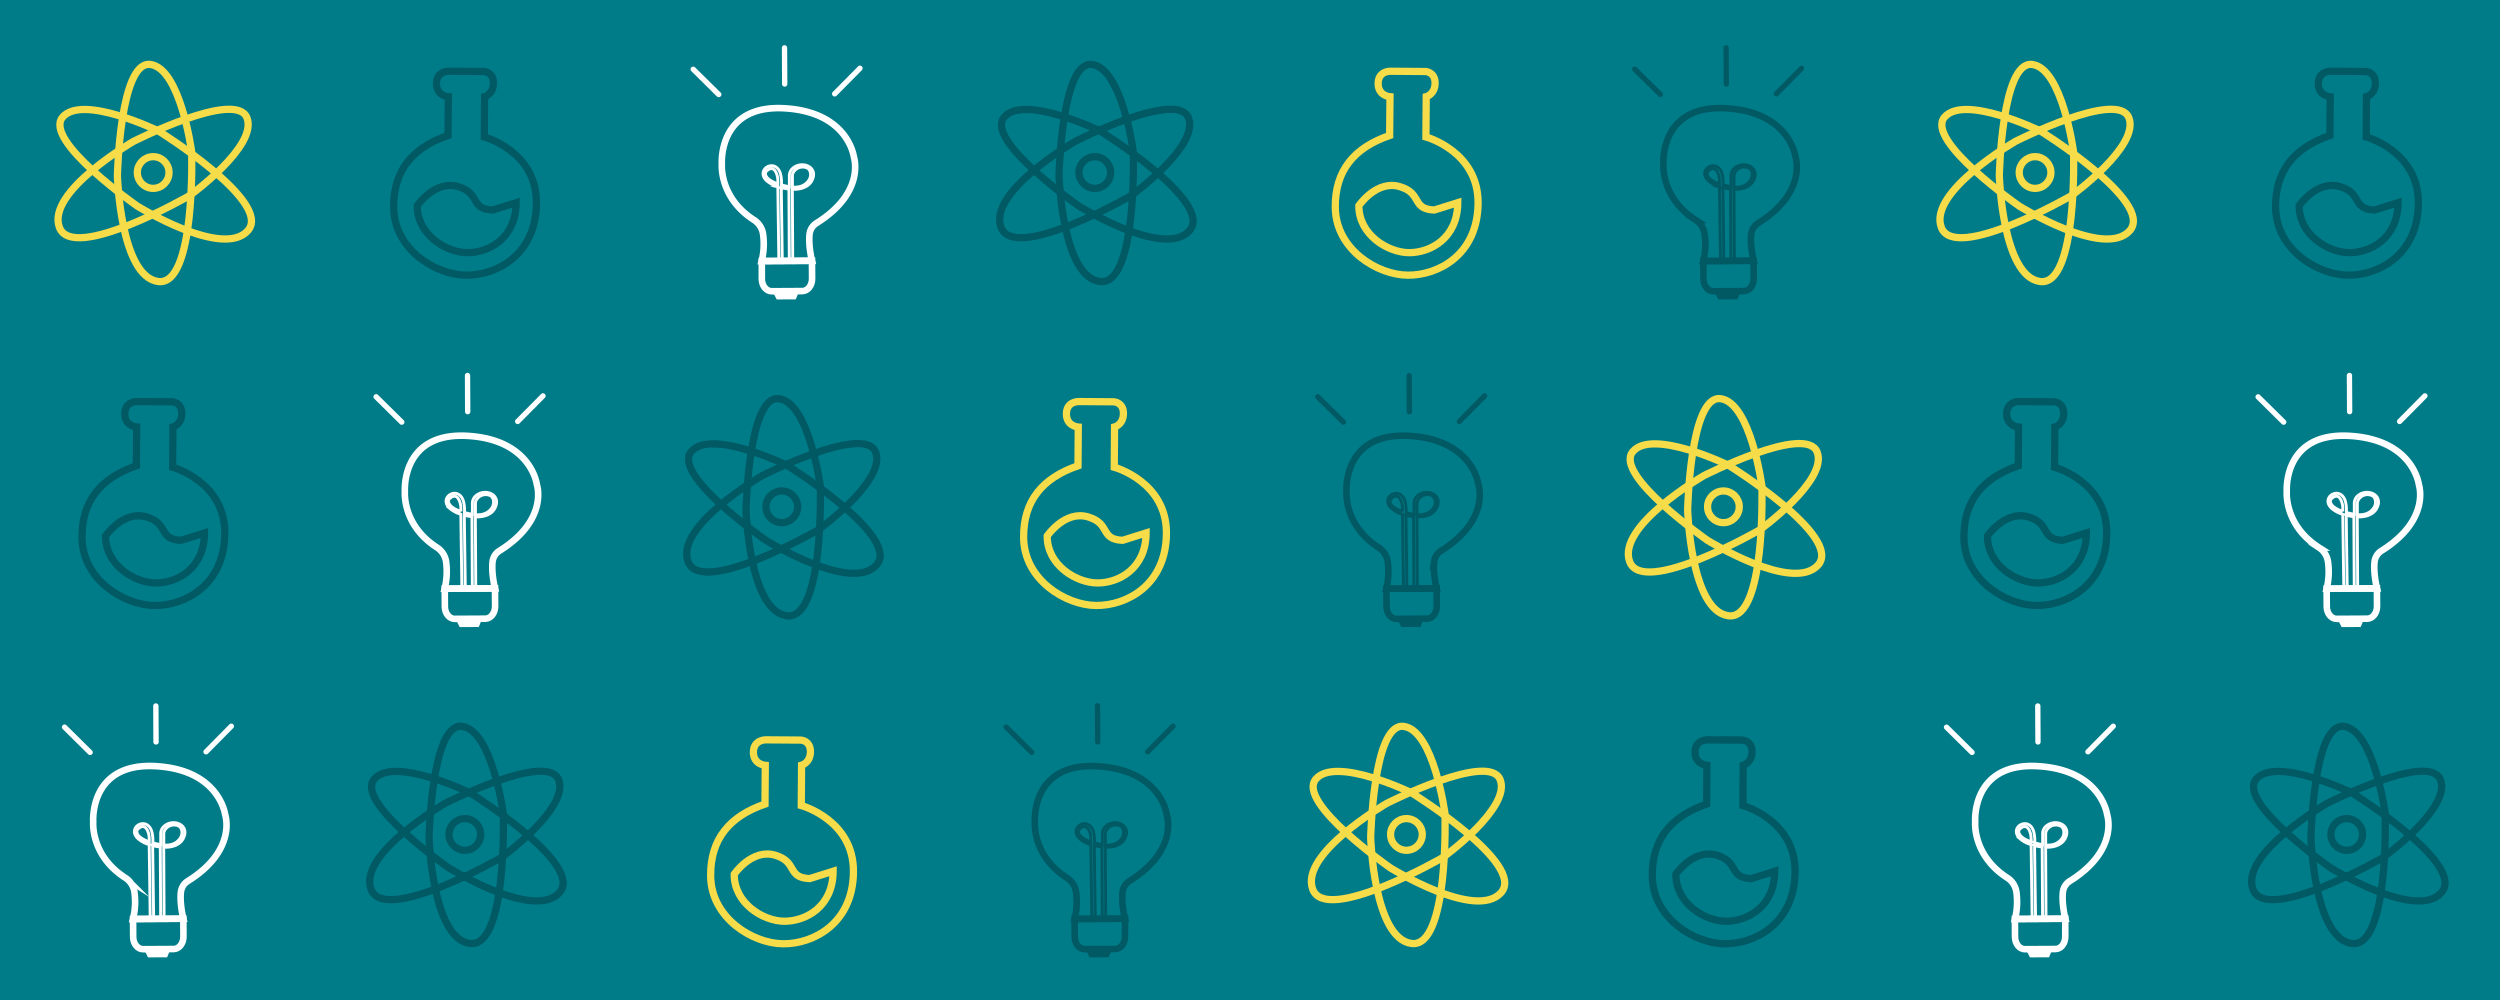 <?xml version="1.0" encoding="UTF-8"?> <svg xmlns="http://www.w3.org/2000/svg" width="1500" height="600" viewBox="0 0 1500 600"><defs><style>.cls-1{fill:#007c89;}.cls-2,.cls-4,.cls-5,.cls-6,.cls-7,.cls-9{fill:none;stroke-miterlimit:10;}.cls-2,.cls-4{stroke:#fff;}.cls-2,.cls-7{stroke-width:3.95px;}.cls-3{fill:#fff;}.cls-4,.cls-9{stroke-width:1.74px;}.cls-5{stroke:#f7dc4a;}.cls-5,.cls-6{stroke-width:4.35px;}.cls-6,.cls-7,.cls-9{stroke:#005963;}.cls-8{fill:#005963;}</style></defs><g id="Twitter"><rect class="cls-1" x="-13.51" y="-26.8" width="1530.51" height="645.13"></rect><path class="cls-2" d="M79.81,551.44l30.2-.17s-2.3-9.18-1.44-16.23a9,9,0,0,1,4.22-6.45c29.59-18.5,22.34-39.64,22.34-39.64s-3.22-26.83-41.26-29.23c-40.56-2.55-37.94,33.47-37.94,33.47s-1.74,20.06,19.37,33.56a12.16,12.16,0,0,1,5.39,8.75A43.26,43.26,0,0,1,79.81,551.44Z"></path><path class="cls-2" d="M110,551.2l.06,10.82c0,4.05-2.61,7.38-5.85,7.4l-18.38.1c-3.24,0-5.91-3.29-5.93-7.34l-.06-10.82Z"></path><polygon class="cls-3" points="102.32 569.43 100.27 574.38 88.83 574.44 86.31 569.51 102.32 569.43"></polygon><path class="cls-4" d="M109.91,503.21c4.55-8.57-6.76-12.75-12.07-6.87a6,6,0,0,0-1.41,3.94c0,2.54,0,6.5,0,6.5a45.06,45.06,0,0,1-4.74-1.08,21.29,21.29,0,0,0-.71-7.09c-3.2-9.35-15.2-2-8.15,4.62a17.58,17.58,0,0,0,6.68,3.55q.31,22.23.62,44.44h2.06q-.18-13.65-.38-27.31-.09-7.1-.19-14.18c0-.74,0-1.53,0-2.34a34.81,34.81,0,0,0,4.55.8l.23,43,2.06,0-.23-42.84c.42,0,.85,0,1.23,0C103.44,508.34,108,506.9,109.91,503.21Zm-20.37,1.84c-2.91-.95-7-2.9-7.43-5.8a2.21,2.21,0,0,1,.74-1.91c5.08-4.6,6.62,3.64,6.6,4.67A25.6,25.6,0,0,1,89.54,505.05Zm18.61-2.18c-2.32,3.47-6,4.46-9.88,4.15l0-6.59a4.56,4.56,0,0,1,1.33-3.27,6.44,6.44,0,0,1,7.74-1.46C109.47,497,109.73,500.51,108.15,502.87Z"></path><path class="cls-3" d="M55.2,452.57a1.6,1.6,0,0,0,0-2.26L39.86,435.15a1.59,1.59,0,1,0-2.24,2.27l15.32,15.16A1.6,1.6,0,0,0,55.2,452.57Z"></path><path class="cls-3" d="M122.5,452.2a1.6,1.6,0,0,1,0-2.26l15.16-15.32a1.59,1.59,0,1,1,2.27,2.24l-15.16,15.33A1.6,1.6,0,0,1,122.5,452.2Z"></path><path class="cls-3" d="M93.65,446.76a1.6,1.6,0,0,0,1.59-1.6l-.12-21.56a1.6,1.6,0,0,0-3.2,0L92,445.18A1.59,1.59,0,0,0,93.65,446.76Z"></path><path class="cls-5" d="M80,84.89S27.71,115,35.63,136.4s78.06-19,78.06-19,41.2-29.72,34.47-46.75S80,84.89,80,84.89Z"></path><path class="cls-5" d="M70.44,105.46s1.81,60.32,24.41,63.45S115,91.14,115,91.14s-6.71-50.36-24.9-52.48S70.44,105.46,70.44,105.46Z"></path><path class="cls-5" d="M82.35,123.62s51.26,31.85,66.37,14.75S95.05,78.58,95.05,78.58,49.39,56.32,37.56,70.31,82.35,123.62,82.35,123.62Z"></path><circle class="cls-5" cx="91.9" cy="103.51" r="9.51"></circle><path class="cls-6" d="M82.09,240.93l21.3.15s5.74.28,5.69,7-5.32,8.1-5.32,8.1l-.17,24.16s31.52,8.6,31.3,39.71-24,43.38-42.19,43.24-43.29-15.38-43.49-40.75c-.18-22.1,11.31-35.74,32.61-43.07L82,256.24s-7.17-.53-7.12-8S82.09,240.93,82.09,240.93Z"></path><path class="cls-6" d="M122.7,319.78c-.16,21.54-16.63,30.05-29.22,30s-30.26-10.65-30.13-28.22c0,0,10.55-15.51,24.44-11.43s6.87,13.47,20.79,14.07Z"></path><path class="cls-2" d="M266.8,353.26l30.2-.17s-2.3-9.18-1.44-16.23a9,9,0,0,1,4.22-6.45c29.59-18.5,22.34-39.64,22.34-39.64s-3.22-26.83-41.26-29.23C240.31,259,242.93,295,242.93,295s-1.75,20.06,19.36,33.56a12.2,12.2,0,0,1,5.4,8.75A43.38,43.38,0,0,1,266.8,353.26Z"></path><path class="cls-2" d="M297,353l.06,10.82c0,4.05-2.61,7.38-5.84,7.4l-18.39.1c-3.24,0-5.9-3.29-5.92-7.34l-.06-10.82Z"></path><polygon class="cls-3" points="289.31 371.25 287.26 376.2 275.83 376.26 273.3 371.33 289.31 371.25"></polygon><path class="cls-4" d="M296.91,305c4.54-8.57-6.77-12.75-12.08-6.87a6,6,0,0,0-1.41,3.94c0,2.54,0,6.5,0,6.5a45.64,45.64,0,0,1-4.74-1.08,21.29,21.29,0,0,0-.71-7.09c-3.19-9.35-15.19-2-8.15,4.62a17.58,17.58,0,0,0,6.68,3.55q.32,22.23.62,44.44h2.07q-.19-13.66-.38-27.31-.1-7.1-.2-14.18c0-.74,0-1.53,0-2.34a34.81,34.81,0,0,0,4.55.8l.23,43,2.07,0-.24-42.84c.42,0,.85,0,1.24,0C290.43,310.16,295,308.72,296.91,305Zm-20.38,1.84c-2.91-.95-7-2.9-7.43-5.8a2.21,2.21,0,0,1,.74-1.91c5.08-4.6,6.62,3.64,6.6,4.67A25.6,25.6,0,0,1,276.53,306.87Zm18.61-2.18c-2.32,3.47-6,4.46-9.87,4.15l0-6.59a4.56,4.56,0,0,1,1.33-3.27,6.44,6.44,0,0,1,7.74-1.46C296.46,298.86,296.72,302.33,295.14,304.69Z"></path><path class="cls-3" d="M242.2,254.39a1.6,1.6,0,0,0,0-2.26L226.86,237a1.6,1.6,0,1,0-2.25,2.27l15.33,15.16A1.6,1.6,0,0,0,242.2,254.39Z"></path><path class="cls-3" d="M309.49,254a1.61,1.61,0,0,1,0-2.26l15.17-15.32a1.59,1.59,0,1,1,2.27,2.24L311.75,254A1.6,1.6,0,0,1,309.49,254Z"></path><path class="cls-3" d="M280.64,248.58a1.6,1.6,0,0,0,1.59-1.6l-.12-21.56a1.6,1.6,0,1,0-3.19,0L279,247A1.6,1.6,0,0,0,280.64,248.58Z"></path><path class="cls-6" d="M269.09,42.75l21.29.15s5.74.28,5.69,7-5.32,8.1-5.32,8.1l-.17,24.16s31.52,8.6,31.3,39.71-24,43.37-42.19,43.24-43.29-15.38-43.49-40.75c-.18-22.1,11.31-35.74,32.61-43.07L269,58.06s-7.18-.53-7.12-8S269.09,42.75,269.09,42.75Z"></path><path class="cls-6" d="M309.69,121.6c-.15,21.54-16.62,30.05-29.22,30s-30.26-10.66-30.13-28.22c0,0,10.55-15.51,24.45-11.43s6.86,13.47,20.78,14.07Z"></path><path class="cls-6" d="M267,482.05s-52.3,30.11-44.37,51.51,78.05-19,78.05-19,41.21-29.72,34.47-46.76S267,482.05,267,482.05Z"></path><path class="cls-6" d="M257.43,502.62s1.81,60.32,24.41,63.45S302,488.3,302,488.3s-6.7-50.36-24.9-52.48S257.43,502.62,257.43,502.62Z"></path><path class="cls-6" d="M269.34,520.78s51.26,31.85,66.37,14.75-53.66-59.79-53.66-59.79-45.67-22.26-57.5-8.27S269.34,520.78,269.34,520.78Z"></path><circle class="cls-6" cx="278.89" cy="500.67" r="9.51"></circle><path class="cls-2" d="M457,156.68l30.2-.17s-2.3-9.18-1.44-16.24a9,9,0,0,1,4.22-6.44c29.59-18.5,22.34-39.64,22.34-39.64S509.09,67.36,471.05,65c-40.56-2.55-37.94,33.47-37.94,33.47s-1.74,20.06,19.37,33.56a12.18,12.18,0,0,1,5.4,8.75A43.38,43.38,0,0,1,457,156.68Z"></path><path class="cls-2" d="M487.19,156.44l.06,10.81c0,4.06-2.61,7.39-5.85,7.4l-18.38.1c-3.24,0-5.9-3.28-5.93-7.33l0-10.82Z"></path><polygon class="cls-3" points="479.5 174.66 477.45 179.62 466.02 179.68 463.49 174.75 479.5 174.66"></polygon><path class="cls-4" d="M487.1,108.45c4.54-8.57-6.77-12.75-12.08-6.87a6,6,0,0,0-1.41,3.94c0,2.54,0,6.49,0,6.49a43.27,43.27,0,0,1-4.74-1.07,21.29,21.29,0,0,0-.71-7.09c-3.19-9.35-15.19-2-8.15,4.62a17.58,17.58,0,0,0,6.68,3.55q.32,22.22.62,44.44h2.06q-.18-13.66-.38-27.32-.09-7.08-.19-14.17c0-.74,0-1.53,0-2.34a33.15,33.15,0,0,0,4.55.79l.23,43h2.06l-.23-42.84c.42,0,.85,0,1.23,0C480.62,113.58,485.14,112.14,487.1,108.45Zm-20.38,1.84c-2.91-1-7-2.9-7.43-5.8a2.23,2.23,0,0,1,.74-1.92c5.08-4.6,6.62,3.65,6.6,4.68A25.6,25.6,0,0,1,466.72,110.29Zm18.61-2.18c-2.32,3.46-6,4.46-9.88,4.15l0-6.59a4.56,4.56,0,0,1,1.33-3.27,6.44,6.44,0,0,1,7.74-1.46C486.65,102.27,486.91,105.75,485.33,108.11Z"></path><path class="cls-3" d="M432.39,57.81a1.6,1.6,0,0,0,0-2.26L417,40.38a1.6,1.6,0,0,0-2.24,2.28l15.33,15.16A1.61,1.61,0,0,0,432.39,57.81Z"></path><path class="cls-3" d="M499.68,57.44a1.61,1.61,0,0,1,0-2.26l15.16-15.33a1.6,1.6,0,0,1,2.28,2.25L501.94,57.43A1.6,1.6,0,0,1,499.68,57.44Z"></path><path class="cls-3" d="M470.83,52a1.6,1.6,0,0,0,1.59-1.6l-.12-21.56a1.6,1.6,0,1,0-3.19,0l.11,21.56A1.6,1.6,0,0,0,470.83,52Z"></path><path class="cls-6" d="M457.19,285.47s-52.3,30.11-44.37,51.5,78.05-19,78.05-19,41.21-29.72,34.47-46.76S457.19,285.47,457.19,285.47Z"></path><path class="cls-6" d="M447.62,306s1.81,60.32,24.41,63.45,20.14-77.77,20.14-77.77-6.7-50.36-24.9-52.48S447.62,306,447.62,306Z"></path><path class="cls-6" d="M459.53,324.2S510.79,356,525.9,339s-53.67-59.79-53.67-59.79-45.66-22.26-57.49-8.27S459.53,324.2,459.53,324.2Z"></path><circle class="cls-6" cx="469.08" cy="304.09" r="9.51"></circle><path class="cls-5" d="M459.28,443.9l21.29.15s5.74.29,5.69,7-5.32,8.1-5.32,8.1l-.17,24.17s31.52,8.6,31.3,39.7-24,43.38-42.19,43.25-43.29-15.39-43.49-40.75c-.18-22.1,11.31-35.74,32.61-43.08l.17-23.21s-7.18-.53-7.13-7.94S459.28,443.9,459.28,443.9Z"></path><path class="cls-5" d="M499.88,522.75c-.15,21.55-16.62,30-29.22,30s-30.26-10.66-30.13-28.23c0,0,10.55-15.5,24.45-11.43s6.86,13.48,20.78,14.08Z"></path><path class="cls-7" d="M644.79,551.44l30.19-.17s-2.3-9.18-1.44-16.23a9,9,0,0,1,4.22-6.45C707.36,510.09,700.1,489,700.1,489s-3.22-26.83-41.26-29.23c-40.55-2.55-37.93,33.47-37.93,33.47s-1.75,20.06,19.36,33.56a12.17,12.17,0,0,1,5.4,8.75A43.52,43.52,0,0,1,644.79,551.44Z"></path><path class="cls-7" d="M675,551.2,675,562c0,4.05-2.61,7.38-5.84,7.4l-18.39.1c-3.24,0-5.9-3.29-5.92-7.34l-.06-10.82Z"></path><polygon class="cls-8" points="667.29 569.43 665.24 574.38 653.81 574.44 651.28 569.51 667.29 569.43"></polygon><path class="cls-9" d="M674.89,503.21c4.54-8.57-6.77-12.75-12.08-6.87a6,6,0,0,0-1.41,3.94c0,2.54,0,6.5,0,6.5a45.64,45.64,0,0,1-4.74-1.08,21.29,21.29,0,0,0-.71-7.09c-3.19-9.35-15.19-2-8.15,4.62a17.55,17.55,0,0,0,6.69,3.55q.3,22.23.61,44.44h2.07q-.2-13.65-.38-27.31-.1-7.1-.2-14.18c0-.74,0-1.53,0-2.34a34.81,34.81,0,0,0,4.55.8l.23,43,2.07,0-.24-42.84c.42,0,.85,0,1.24,0C668.41,508.34,672.93,506.9,674.89,503.21Zm-20.38,1.84c-2.91-.95-7-2.9-7.43-5.8a2.21,2.21,0,0,1,.74-1.91c5.08-4.6,6.62,3.64,6.6,4.67A25.6,25.6,0,0,1,654.51,505.05Zm18.61-2.18c-2.32,3.47-6,4.46-9.87,4.15l0-6.59a4.56,4.56,0,0,1,1.33-3.27,6.44,6.44,0,0,1,7.74-1.46C674.44,497,674.7,500.51,673.12,502.87Z"></path><path class="cls-8" d="M620.18,452.57a1.6,1.6,0,0,0,0-2.26l-15.32-15.16a1.6,1.6,0,1,0-2.25,2.27l15.33,15.16A1.6,1.6,0,0,0,620.18,452.57Z"></path><path class="cls-8" d="M687.48,452.2a1.6,1.6,0,0,1,0-2.26l15.17-15.32a1.59,1.59,0,1,1,2.27,2.24l-15.17,15.33A1.58,1.58,0,0,1,687.48,452.2Z"></path><path class="cls-8" d="M658.62,446.76a1.6,1.6,0,0,0,1.59-1.6l-.12-21.56a1.6,1.6,0,1,0-3.19,0l.12,21.56A1.58,1.58,0,0,0,658.62,446.76Z"></path><path class="cls-6" d="M645,84.89S592.68,115,600.61,136.4s78-19,78-19,41.21-29.72,34.47-46.75S645,84.89,645,84.89Z"></path><path class="cls-6" d="M635.41,105.46s1.81,60.32,24.41,63.45S680,91.14,680,91.14s-6.7-50.36-24.9-52.48S635.41,105.46,635.41,105.46Z"></path><path class="cls-6" d="M647.32,123.62s51.26,31.85,66.37,14.75S660,78.58,660,78.58s-45.67-22.26-57.5-8.27S647.32,123.62,647.32,123.62Z"></path><circle class="cls-6" cx="656.87" cy="103.51" r="9.51"></circle><path class="cls-5" d="M647.07,240.93l21.29.15s5.74.28,5.7,7-5.33,8.1-5.33,8.1l-.17,24.16s31.52,8.6,31.3,39.71-24,43.38-42.19,43.24-43.29-15.38-43.49-40.75c-.17-22.1,11.31-35.74,32.61-43.07l.17-23.21s-7.18-.53-7.12-8S647.07,240.93,647.07,240.93Z"></path><path class="cls-5" d="M687.67,319.78c-.15,21.54-16.62,30.05-29.22,30s-30.26-10.65-30.13-28.22c0,0,10.55-15.51,24.45-11.43s6.86,13.47,20.78,14.07Z"></path><path class="cls-7" d="M831.78,353.26l30.19-.17s-2.3-9.18-1.44-16.23a9,9,0,0,1,4.22-6.45c29.6-18.5,22.34-39.64,22.34-39.64s-3.22-26.83-41.26-29.23C805.28,259,807.9,295,807.9,295s-1.74,20.06,19.37,33.56a12.16,12.16,0,0,1,5.39,8.75A43.52,43.52,0,0,1,831.78,353.26Z"></path><path class="cls-7" d="M862,353l.06,10.82c0,4.05-2.61,7.38-5.84,7.4l-18.39.1c-3.23,0-5.9-3.29-5.92-7.34l-.06-10.82Z"></path><polygon class="cls-8" points="854.29 371.25 852.24 376.2 840.8 376.26 838.27 371.33 854.29 371.25"></polygon><path class="cls-9" d="M861.88,305c4.55-8.57-6.77-12.75-12.08-6.87a6,6,0,0,0-1.41,3.94c0,2.54,0,6.5,0,6.5a46.24,46.24,0,0,1-4.74-1.08,21,21,0,0,0-.7-7.09c-3.2-9.35-15.2-2-8.16,4.62a17.63,17.63,0,0,0,6.69,3.55q.3,22.23.62,44.44h2.06q-.2-13.66-.38-27.31-.1-7.1-.2-14.18c0-.74,0-1.53,0-2.34a34.81,34.81,0,0,0,4.55.8l.24,43,2.06,0-.23-42.84c.41,0,.84,0,1.23,0C855.4,310.16,859.92,308.72,861.88,305Zm-20.37,1.84c-2.92-.95-7-2.9-7.44-5.8a2.21,2.21,0,0,1,.74-1.91c5.09-4.6,6.62,3.64,6.6,4.67A25.59,25.59,0,0,1,841.51,306.87Zm18.6-2.18c-2.32,3.47-6,4.46-9.87,4.15l0-6.59a4.65,4.65,0,0,1,1.33-3.27,6.44,6.44,0,0,1,7.74-1.46C861.43,298.86,861.69,302.33,860.11,304.69Z"></path><path class="cls-8" d="M807.17,254.39a1.61,1.61,0,0,0,0-2.26L791.83,237a1.6,1.6,0,1,0-2.25,2.27l15.33,15.16A1.6,1.6,0,0,0,807.17,254.39Z"></path><path class="cls-8" d="M874.47,254a1.6,1.6,0,0,1,0-2.26l15.16-15.32a1.59,1.59,0,1,1,2.27,2.24L876.73,254A1.6,1.6,0,0,1,874.47,254Z"></path><path class="cls-8" d="M845.61,248.58a1.58,1.58,0,0,0,1.59-1.6l-.11-21.56a1.6,1.6,0,0,0-3.2,0L844,247A1.58,1.58,0,0,0,845.61,248.58Z"></path><path class="cls-5" d="M834.06,42.75l21.3.15s5.74.28,5.69,7-5.32,8.1-5.32,8.1l-.18,24.16s31.53,8.6,31.3,39.71-24,43.37-42.18,43.24-43.3-15.38-43.5-40.75c-.17-22.1,11.31-35.74,32.61-43.07L834,58.06s-7.17-.53-7.12-8S834.06,42.75,834.06,42.75Z"></path><path class="cls-5" d="M874.67,121.6c-.16,21.54-16.63,30.05-29.23,30s-30.25-10.66-30.13-28.22c0,0,10.56-15.51,24.45-11.43s6.87,13.47,20.78,14.07Z"></path><path class="cls-5" d="M832,482.05s-52.3,30.11-44.38,51.51,78-19,78-19,41.21-29.72,34.47-46.76S832,482.05,832,482.05Z"></path><path class="cls-5" d="M822.41,502.62s1.81,60.32,24.41,63.45S867,488.3,867,488.3s-6.71-50.36-24.91-52.48S822.41,502.62,822.41,502.62Z"></path><path class="cls-5" d="M834.31,520.78s51.27,31.85,66.37,14.75S847,475.74,847,475.74s-45.67-22.26-57.5-8.27S834.31,520.78,834.31,520.78Z"></path><circle class="cls-5" cx="843.86" cy="500.67" r="9.51"></circle><path class="cls-7" d="M1022,156.68l30.19-.17s-2.3-9.18-1.44-16.24a9,9,0,0,1,4.22-6.44c29.6-18.5,22.34-39.64,22.34-39.64S1074.06,67.36,1036,65c-40.55-2.55-37.93,33.47-37.93,33.47s-1.74,20.06,19.37,33.56a12.17,12.17,0,0,1,5.39,8.75A43.52,43.52,0,0,1,1022,156.68Z"></path><path class="cls-7" d="M1052.16,156.44l.06,10.81c0,4.06-2.61,7.39-5.84,7.4l-18.39.1c-3.23,0-5.9-3.28-5.92-7.33L1022,156.6Z"></path><polygon class="cls-8" points="1044.48 174.66 1042.42 179.62 1030.99 179.68 1028.46 174.75 1044.48 174.66"></polygon><path class="cls-9" d="M1052.07,108.45c4.54-8.57-6.77-12.75-12.08-6.87a6,6,0,0,0-1.41,3.94c0,2.54,0,6.49,0,6.49a43.8,43.8,0,0,1-4.74-1.07,21,21,0,0,0-.7-7.09c-3.2-9.35-15.2-2-8.16,4.62a17.55,17.55,0,0,0,6.69,3.55q.3,22.22.62,44.44h2.06q-.19-13.66-.38-27.32-.1-7.08-.2-14.17c0-.74,0-1.53,0-2.34a33.15,33.15,0,0,0,4.55.79l.24,43h2.06l-.23-42.84c.41,0,.84,0,1.23,0C1045.59,113.58,1050.11,112.14,1052.07,108.45Zm-20.37,1.84c-2.92-1-7-2.9-7.44-5.8a2.23,2.23,0,0,1,.74-1.92c5.09-4.6,6.62,3.65,6.6,4.68A25.59,25.59,0,0,1,1031.7,110.29Zm18.6-2.18c-2.32,3.46-6,4.46-9.87,4.15l0-6.59a4.61,4.61,0,0,1,1.33-3.27,6.44,6.44,0,0,1,7.74-1.46C1051.62,102.27,1051.88,105.75,1050.3,108.11Z"></path><path class="cls-8" d="M997.36,57.81a1.61,1.61,0,0,0,0-2.26L982,40.38a1.6,1.6,0,0,0-2.25,2.28L995.1,57.82A1.61,1.61,0,0,0,997.36,57.81Z"></path><path class="cls-8" d="M1064.66,57.44a1.59,1.59,0,0,1,0-2.26l15.16-15.33a1.6,1.6,0,0,1,2.27,2.25l-15.16,15.33A1.6,1.6,0,0,1,1064.66,57.44Z"></path><path class="cls-8" d="M1035.8,52a1.58,1.58,0,0,0,1.59-1.6l-.12-21.56a1.6,1.6,0,1,0-3.19,0l.12,21.56A1.58,1.58,0,0,0,1035.8,52Z"></path><path class="cls-5" d="M1022.17,285.47s-52.3,30.11-44.38,51.5,78-19,78-19,41.21-29.72,34.47-46.76S1022.17,285.47,1022.17,285.47Z"></path><path class="cls-5" d="M1012.59,306s1.81,60.32,24.41,63.45,20.14-77.77,20.14-77.77-6.7-50.36-24.9-52.48S1012.59,306,1012.59,306Z"></path><path class="cls-5" d="M1024.5,324.2S1075.76,356,1090.87,339s-53.66-59.79-53.66-59.79-45.67-22.26-57.5-8.27S1024.5,324.2,1024.5,324.2Z"></path><circle class="cls-5" cx="1034.05" cy="304.09" r="9.51"></circle><path class="cls-6" d="M1024.25,443.9l21.29.15s5.75.29,5.7,7-5.33,8.1-5.33,8.1l-.17,24.17s31.52,8.6,31.3,39.7-24,43.38-42.18,43.25-43.3-15.39-43.5-40.75c-.17-22.1,11.31-35.74,32.61-43.08l.17-23.21s-7.17-.53-7.12-7.94S1024.25,443.9,1024.25,443.9Z"></path><path class="cls-6" d="M1064.85,522.75c-.15,21.55-16.62,30-29.22,30s-30.26-10.66-30.13-28.23c0,0,10.55-15.5,24.45-11.43s6.86,13.48,20.78,14.08Z"></path><path class="cls-2" d="M1209,551.44l30.2-.17s-2.3-9.18-1.44-16.23a9,9,0,0,1,4.22-6.45c29.59-18.5,22.33-39.64,22.33-39.64s-3.22-26.83-41.26-29.23c-40.55-2.55-37.93,33.47-37.93,33.47s-1.74,20.06,19.37,33.56a12.16,12.16,0,0,1,5.39,8.75A43.52,43.52,0,0,1,1209,551.44Z"></path><path class="cls-2" d="M1239.16,551.2l0,10.82c0,4.05-2.6,7.38-5.84,7.4l-18.39.1c-3.23,0-5.9-3.29-5.92-7.34l-.06-10.82Z"></path><polygon class="cls-3" points="1231.47 569.43 1229.42 574.38 1217.98 574.44 1215.46 569.51 1231.47 569.43"></polygon><path class="cls-4" d="M1239.06,503.21c4.55-8.57-6.77-12.75-12.08-6.87a6,6,0,0,0-1.4,3.94c0,2.54,0,6.5,0,6.5a45.06,45.06,0,0,1-4.74-1.08,21.29,21.29,0,0,0-.71-7.09c-3.2-9.35-15.2-2-8.15,4.62a17.51,17.51,0,0,0,6.68,3.55q.32,22.23.62,44.44h2.06q-.19-13.65-.38-27.31-.09-7.1-.2-14.18c0-.74,0-1.53,0-2.34a35.4,35.4,0,0,0,4.55.8l.24,43,2.06,0-.23-42.84c.41,0,.84,0,1.23,0C1232.58,508.34,1237.1,506.9,1239.06,503.21Zm-20.37,1.84c-2.91-.95-7-2.9-7.44-5.8a2.22,2.22,0,0,1,.75-1.91c5.08-4.6,6.62,3.64,6.59,4.67A25.59,25.59,0,0,1,1218.69,505.05Zm18.61-2.18c-2.32,3.47-6,4.46-9.88,4.15l0-6.59a4.6,4.6,0,0,1,1.32-3.27,6.44,6.44,0,0,1,7.74-1.46C1238.62,497,1238.87,500.51,1237.3,502.87Z"></path><path class="cls-3" d="M1184.35,452.57a1.6,1.6,0,0,0,0-2.26L1169,435.15a1.6,1.6,0,0,0-2.25,2.27l15.33,15.16A1.6,1.6,0,0,0,1184.35,452.57Z"></path><path class="cls-3" d="M1251.65,452.2a1.6,1.6,0,0,1,0-2.26l15.16-15.32a1.59,1.59,0,1,1,2.27,2.24l-15.16,15.33A1.6,1.6,0,0,1,1251.65,452.2Z"></path><path class="cls-3" d="M1222.8,446.76a1.58,1.58,0,0,0,1.58-1.6l-.11-21.56a1.6,1.6,0,1,0-3.2,0l.12,21.56A1.58,1.58,0,0,0,1222.8,446.76Z"></path><path class="cls-5" d="M1209.16,84.89s-52.3,30.11-44.38,51.51,78.06-19,78.06-19,41.2-29.72,34.47-46.75S1209.16,84.89,1209.16,84.89Z"></path><path class="cls-5" d="M1199.59,105.46s1.81,60.32,24.41,63.45,20.14-77.77,20.14-77.77-6.71-50.36-24.91-52.48S1199.59,105.46,1199.59,105.46Z"></path><path class="cls-5" d="M1211.5,123.62s51.26,31.85,66.36,14.75-53.66-59.79-53.66-59.79-45.67-22.26-57.49-8.27S1211.5,123.62,1211.5,123.62Z"></path><circle class="cls-5" cx="1221.04" cy="103.51" r="9.51"></circle><path class="cls-6" d="M1211.24,240.93l21.3.15s5.74.28,5.69,7-5.32,8.1-5.32,8.1l-.18,24.16s31.53,8.6,31.3,39.71-24,43.38-42.18,43.24-43.3-15.38-43.5-40.75c-.17-22.1,11.31-35.74,32.62-43.07l.16-23.21s-7.17-.53-7.12-8S1211.24,240.93,1211.24,240.93Z"></path><path class="cls-6" d="M1251.85,319.78c-.16,21.54-16.63,30.05-29.23,30s-30.25-10.65-30.13-28.22c0,0,10.56-15.51,24.45-11.43s6.87,13.47,20.79,14.07Z"></path><path class="cls-2" d="M1396,353.26l30.2-.17s-2.3-9.18-1.44-16.23a9,9,0,0,1,4.22-6.45c29.59-18.5,22.34-39.64,22.34-39.64s-3.22-26.83-41.26-29.23C1369.45,259,1372.07,295,1372.07,295s-1.74,20.06,19.37,33.56a12.16,12.16,0,0,1,5.39,8.75A43.26,43.26,0,0,1,1396,353.26Z"></path><path class="cls-2" d="M1426.15,353l.06,10.82c0,4.05-2.61,7.38-5.85,7.4l-18.38.1c-3.24,0-5.9-3.29-5.93-7.34l-.06-10.82Z"></path><polygon class="cls-3" points="1418.46 371.25 1416.41 376.2 1404.98 376.26 1402.45 371.33 1418.46 371.25"></polygon><path class="cls-4" d="M1426.05,305c4.55-8.57-6.76-12.75-12.07-6.87a6,6,0,0,0-1.41,3.94c0,2.54,0,6.5,0,6.5a45.64,45.64,0,0,1-4.74-1.08,21.29,21.29,0,0,0-.71-7.09c-3.19-9.35-15.19-2-8.15,4.62a17.58,17.58,0,0,0,6.68,3.55q.32,22.23.62,44.44h2.06q-.18-13.66-.38-27.31-.09-7.1-.19-14.18c0-.74,0-1.53,0-2.34a34.81,34.81,0,0,0,4.55.8l.23,43,2.06,0-.23-42.84c.42,0,.85,0,1.23,0C1419.58,310.16,1424.1,308.72,1426.05,305Zm-20.37,1.84c-2.91-.95-7-2.9-7.43-5.8a2.21,2.21,0,0,1,.74-1.91c5.08-4.6,6.62,3.64,6.6,4.67A25.6,25.6,0,0,1,1405.68,306.87Zm18.61-2.18c-2.32,3.47-6,4.46-9.88,4.15l0-6.59a4.56,4.56,0,0,1,1.33-3.27,6.44,6.44,0,0,1,7.74-1.46C1425.61,298.86,1425.87,302.33,1424.29,304.69Z"></path><path class="cls-3" d="M1371.34,254.39a1.59,1.59,0,0,0,0-2.26L1356,237a1.59,1.59,0,1,0-2.24,2.27l15.33,15.16A1.58,1.58,0,0,0,1371.34,254.39Z"></path><path class="cls-3" d="M1438.64,254a1.61,1.61,0,0,1,0-2.26l15.16-15.32a1.59,1.59,0,1,1,2.27,2.24L1440.9,254A1.6,1.6,0,0,1,1438.64,254Z"></path><path class="cls-3" d="M1409.79,248.58a1.6,1.6,0,0,0,1.59-1.6l-.12-21.56a1.6,1.6,0,1,0-3.19,0l.11,21.56A1.6,1.6,0,0,0,1409.79,248.58Z"></path><path class="cls-6" d="M1398.24,42.75l21.29.15s5.74.28,5.69,7-5.32,8.1-5.32,8.1l-.17,24.16s31.52,8.6,31.3,39.71-24,43.37-42.19,43.24-43.29-15.38-43.49-40.75c-.18-22.1,11.31-35.74,32.61-43.07l.17-23.21s-7.18-.53-7.13-8S1398.24,42.75,1398.24,42.75Z"></path><path class="cls-6" d="M1438.84,121.6c-.15,21.54-16.63,30.05-29.22,30s-30.26-10.66-30.13-28.22c0,0,10.55-15.51,24.44-11.43s6.87,13.47,20.79,14.07Z"></path><path class="cls-6" d="M1396.15,482.05s-52.3,30.11-44.37,51.51,78-19,78-19,41.2-29.72,34.47-46.76S1396.15,482.05,1396.15,482.05Z"></path><path class="cls-6" d="M1386.58,502.62s1.81,60.32,24.41,63.45,20.14-77.77,20.14-77.77-6.71-50.36-24.9-52.48S1386.58,502.62,1386.58,502.62Z"></path><path class="cls-6" d="M1398.49,520.78s51.26,31.85,66.37,14.75-53.67-59.79-53.67-59.79-45.66-22.26-57.49-8.27S1398.49,520.78,1398.49,520.78Z"></path><circle class="cls-6" cx="1408.04" cy="500.67" r="9.51"></circle></g></svg> 